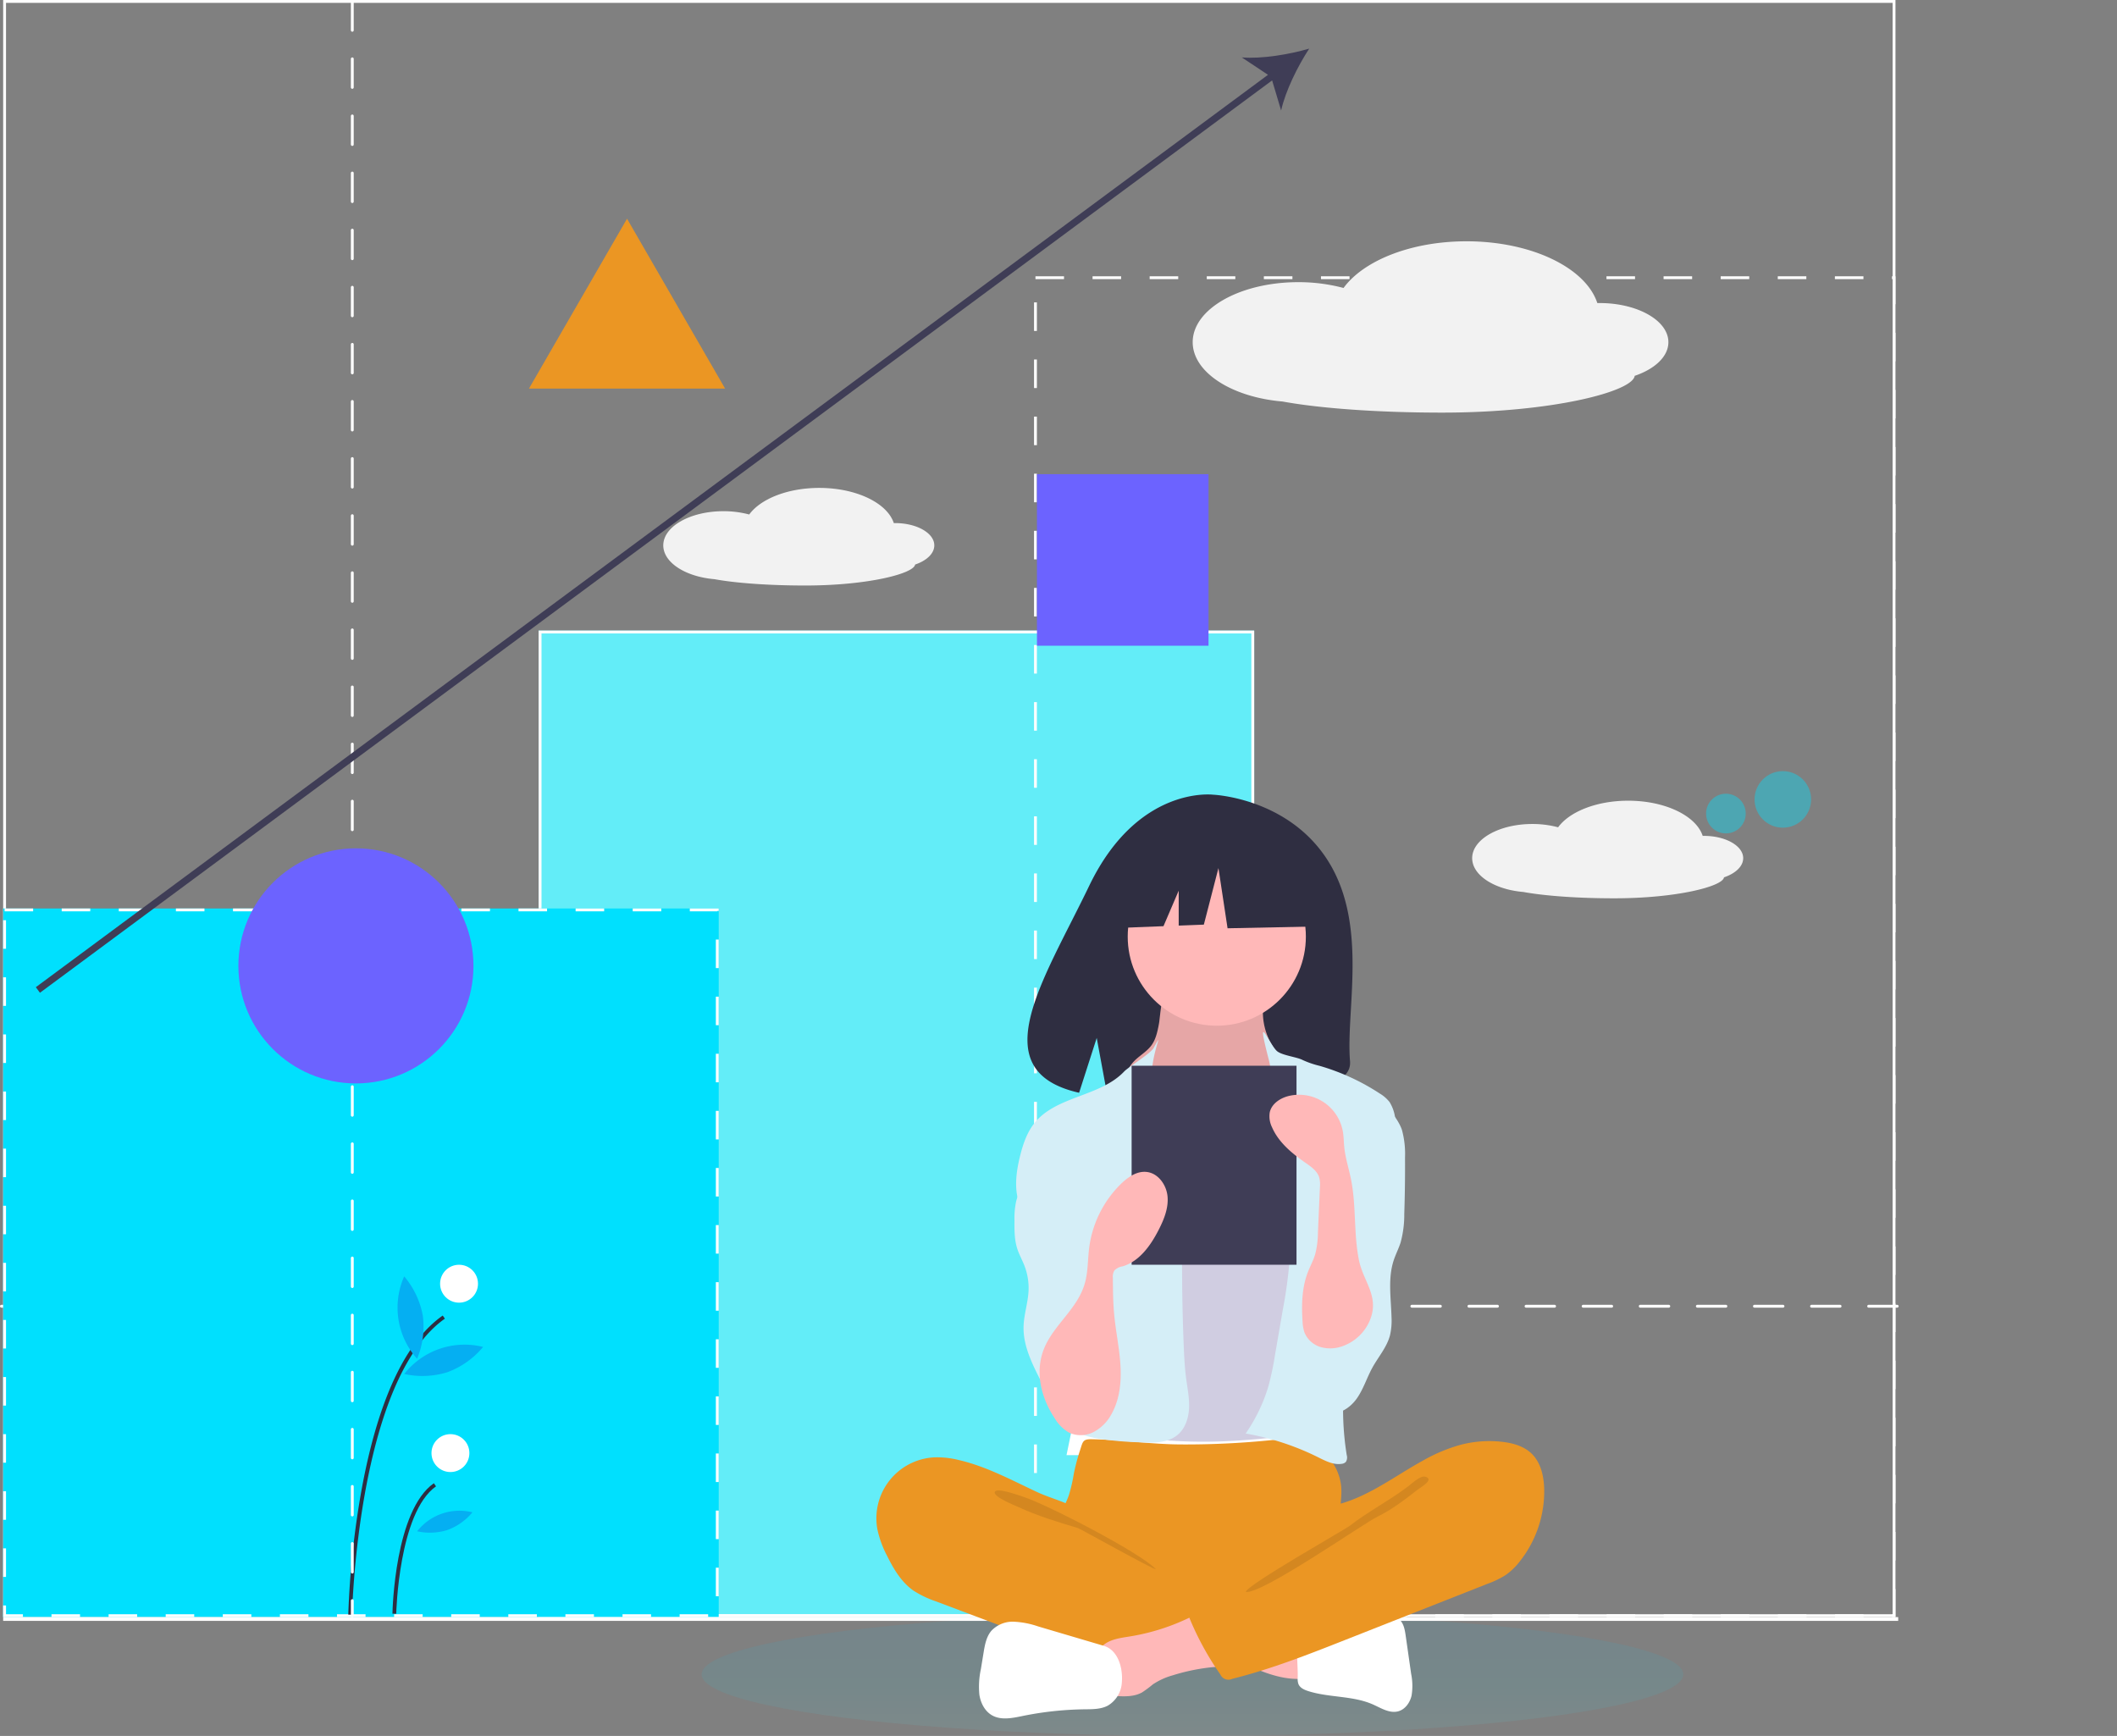 <svg xmlns="http://www.w3.org/2000/svg" xmlns:xlink="http://www.w3.org/1999/xlink" width="741.483" height="608" viewBox="0 0 741.483 608">
  <rect x="0" y="0" width="741.483" height="608" fill="#808080" stroke="none"/>
  <defs>
    <linearGradient id="linear-gradient" x1="0.5" x2="0.5" y2="1" gradientUnits="objectBoundingBox">
      <stop offset="0" stop-color="#05aff2"/>
      <stop offset="0.59" stop-color="#00e0fe"/>
      <stop offset="1" stop-color="#63edf8"/>
    </linearGradient>
  </defs>
  <g id="myp-course" transform="translate(13925.225 5791)">
    <g id="Group_5692" data-name="Group 5692" transform="translate(-13925.143 -5791)">
      <line id="Line_93" data-name="Line 93" x1="663.996" transform="translate(0.418 457.494)" fill="none" stroke="#fefefe" stroke-linecap="round" stroke-width="1" stroke-dasharray="10 10"/>
      <g id="Rectangle_2141" data-name="Rectangle 2141" transform="translate(188.585 220.857)" fill="#63edf8" stroke="#fefefe" stroke-width="1">
        <rect width="250.619" height="345.514" stroke="none"/>
        <rect x="0.5" y="0.5" width="249.619" height="344.514" fill="none"/>
      </g>
      <g id="Rectangle_2144" data-name="Rectangle 2144" transform="translate(1.027)" fill="none" stroke="#fefefe" stroke-width="1">
        <rect width="662.78" height="566.371" stroke="none"/>
        <rect x="0.5" y="0.5" width="661.78" height="565.371" fill="none"/>
      </g>
      <g id="Rectangle_2143" data-name="Rectangle 2143" transform="translate(362.09 96.764)" fill="none" stroke="#fefefe" stroke-width="1" stroke-dasharray="10">
        <rect width="301.716" height="469.607" stroke="none"/>
        <rect x="0.5" y="0.5" width="300.716" height="468.607" fill="none"/>
      </g>
      <g id="Rectangle_2142" data-name="Rectangle 2142" transform="translate(1.027 318.185)" fill="#00e0fe" stroke="#fefefe" stroke-width="1" stroke-dasharray="10">
        <rect width="250.619" height="248.186" stroke="none"/>
        <rect x="0.5" y="0.5" width="249.619" height="247.186" fill="none"/>
      </g>
      <g id="Group_5691" data-name="Group 5691" transform="translate(1.027 84.513)">
        <path id="Path_25066" data-name="Path 25066" d="M-14489.834-5442.553l-2.1,10.214h88.318l-14.719-10.214Z" transform="translate(14864.376 5857.471)" fill="#fff"/>
        <ellipse id="Ellipse_483" data-name="Ellipse 483" cx="171.926" cy="21.574" rx="171.926" ry="21.574" transform="translate(244.624 480.34)" opacity="0.08" fill="url(#linear-gradient)"/>
        <ellipse id="Ellipse_484" data-name="Ellipse 484" cx="9.904" cy="9.904" rx="9.904" ry="9.904" transform="translate(613.424 185.568)" fill="#00e0fe" opacity="0.4"/>
        <ellipse id="Ellipse_485" data-name="Ellipse 485" cx="6.948" cy="6.948" rx="6.948" ry="6.948" transform="translate(596.444 193.481)" fill="#00e0fe" opacity="0.4"/>
        <ellipse id="Ellipse_487" data-name="Ellipse 487" cx="14.551" cy="14.551" rx="14.551" ry="14.551" transform="translate(120.309 218.473)" fill="#00e0fe" opacity="0.4"/>
        <path id="Path_25070" data-name="Path 25070" d="M0,0H663.737V1.328H0Z" transform="translate(0 481.858)" fill="#fefefe"/>
        <path id="Path_25036" data-name="Path 25036" d="M967.734,714.427,915,636.1s79.861,27.88,70.8,78.329Z" transform="translate(-282.16 -232.759)" fill="#05aff2" opacity="0"/>
        <path id="Path_25037" data-name="Path 25037" d="M988.047,714.427,1040.78,636.1s-79.86,27.88-70.8,78.329Z" transform="translate(-300.405 -232.759)" fill="#6c63ff" opacity="0"/>
        <path id="Path_25038" data-name="Path 25038" d="M249.924,205.478c0-4.313-6.149-7.809-13.735-7.809-.15,0-.3,0-.448.006-2.288-7.015-13.106-12.327-26.107-12.327-11.062,0-20.542,3.846-24.534,9.313a34.787,34.787,0,0,0-9.04-1.157c-11.631,0-21.06,5.361-21.06,11.973,0,6.007,7.781,10.98,17.925,11.841,7.371,1.348,18.886,2.215,31.826,2.215,21.97,0,38.045-4.191,38.449-7.341C247.225,210.831,249.924,208.335,249.924,205.478Z" transform="translate(76.207 -98.976)" fill="#f2f2f2"/>
        <path id="Path_25039" data-name="Path 25039" d="M749.924,210.478c0-4.313-6.149-7.809-13.735-7.809-.15,0-.3,0-.448.006-2.288-7.015-13.106-12.327-26.107-12.327-11.062,0-20.542,3.846-24.534,9.313a34.787,34.787,0,0,0-9.04-1.157c-11.631,0-21.06,5.361-21.06,11.973,0,6.007,7.781,10.98,17.925,11.841,7.371,1.348,18.886,2.215,31.826,2.215,21.97,0,38.045-4.191,38.449-7.341C747.225,215.831,749.924,213.335,749.924,210.478Z" transform="translate(-140.477 5.576)" fill="#f2f2f2"/>
        <path id="Path_25040" data-name="Path 25040" d="M992.615,118.234c0-7.57-10.794-13.706-24.108-13.706-.263,0-.524.006-.786.011C963.7,92.226,944.718,82.9,921.9,82.9c-19.416,0-36.057,6.75-43.064,16.347a61.062,61.062,0,0,0-15.868-2.032c-20.416,0-36.966,9.409-36.966,21.016,0,10.544,13.658,19.272,31.463,20.783,12.938,2.366,33.149,3.888,55.863,3.888,38.562,0,66.779-7.356,67.487-12.885C987.876,127.63,992.615,123.248,992.615,118.234Z" transform="translate(-409.366 -82.902)" fill="#f2f2f2"/>
        <path id="Path_25041" data-name="Path 25041" d="M606.51,360.467c-13.73-23.2-40.9-24.282-40.9-24.282s-26.471-3.385-43.451,31.95c-15.827,32.935-37.671,64.734-3.517,72.443l6.169-19.2,3.821,20.631a133.621,133.621,0,0,0,14.613.25c36.577-1.181,71.41.346,70.289-12.78C612.048,412.03,619.722,382.791,606.51,360.467Z" transform="translate(-141.795 -142.36)" fill="#2f2e41"/>
        <path id="Path_25042" data-name="Path 25042" d="M522.058,672.714a54.128,54.128,0,0,1-1.752,7.54c-.859,2.416-2.186,4.651-2.971,7.091-2.5,7.781.968,16.456,6.512,22.462a36.654,36.654,0,0,0,17.871,10.612c5,1.258,10.2,1.439,15.357,1.614,14.274.484,28.915.917,42.44-3.67a73.73,73.73,0,0,0,12.33-5.6,9.233,9.233,0,0,0,3.2-2.519,8.8,8.8,0,0,0,1.155-5.168c-.03-6.051-1.257-12.071-.966-18.115.161-3.348.788-6.693.479-10.031a18.5,18.5,0,0,0-14.142-15.939c-3.837-.824-7.816-.375-11.722,0a298.852,298.852,0,0,1-30.508,1.364c-10.407-.066-20.751-1.655-31.106-1.821-3.062-.049-3,.9-3.976,3.859A72.185,72.185,0,0,0,522.058,672.714Z" transform="translate(-147.08 -240.972)" fill="#eb9623"/>
        <path id="Path_25043" data-name="Path 25043" d="M563.065,447.485c-.5,2.619-1.041,5.333-2.615,7.485-1.81,2.476-4.763,3.891-6.711,6.26-2.932,3.567-3.1,8.586-3.112,13.2-.011,4.253.075,8.79,2.447,12.321,1.539,2.291,3.882,3.9,6.171,5.44,8.9,5.995,18.507,12.1,29.232,12.295,4.444.082,9.208-1.066,12.132-4.413a18.215,18.215,0,0,0,2.938-5.241,69.592,69.592,0,0,0,4.926-21.185,24.878,24.878,0,0,0-.938-10.177c-1.3-3.633-3.937-6.621-5.678-10.065a22.407,22.407,0,0,1-2.157-13.26,1.432,1.432,0,0,0-.076-.961,1.4,1.4,0,0,0-1.154-.467l-21.265-1.531a46.262,46.262,0,0,1-5.9-.675c-1.146-.233-4.174-1.861-5.267-1.428C564.01,435.888,563.479,445.314,563.065,447.485Z" transform="translate(-158.255 -173.372)" fill="#ffb8b8"/>
        <path id="Path_25044" data-name="Path 25044" d="M563.065,447.485c-.5,2.619-1.041,5.333-2.615,7.485-1.81,2.476-4.763,3.891-6.711,6.26-2.932,3.567-3.1,8.586-3.112,13.2-.011,4.253.075,8.79,2.447,12.321,1.539,2.291,3.882,3.9,6.171,5.44,8.9,5.995,18.507,12.1,29.232,12.295,4.444.082,9.208-1.066,12.132-4.413a18.215,18.215,0,0,0,2.938-5.241,69.592,69.592,0,0,0,4.926-21.185,24.878,24.878,0,0,0-.938-10.177c-1.3-3.633-3.937-6.621-5.678-10.065a22.407,22.407,0,0,1-2.157-13.26,1.432,1.432,0,0,0-.076-.961,1.4,1.4,0,0,0-1.154-.467l-21.265-1.531a46.262,46.262,0,0,1-5.9-.675c-1.146-.233-4.174-1.861-5.267-1.428C564.01,435.888,563.479,445.314,563.065,447.485Z" transform="translate(-158.255 -173.372)" opacity="0.1"/>
        <ellipse id="Ellipse_488" data-name="Ellipse 488" cx="31.199" cy="31.199" rx="31.199" ry="31.199" transform="translate(393.875 212.334)" fill="#ffb8b8"/>
        <path id="Path_25045" data-name="Path 25045" d="M570.246,505.819a19.14,19.14,0,0,0,5.48,4.379,17.221,17.221,0,0,0,6.846,1.3c5.624.158,11.721-.872,15.633-4.915,5.043-5.212,4.877-13.618,8.83-19.7a4.388,4.388,0,0,1,1.274-1.393,4.128,4.128,0,0,1,2.167-.5c4.992-.047,9.341,3.191,13.266,6.277a17.473,17.473,0,0,1,4.67,4.757,16.122,16.122,0,0,1,1.575,4.822c1.948,9.508,2.579,19.229,3.2,28.914.346,5.35.692,10.7.666,16.065-.085,17.661-4.19,35.026-8.272,52.209-.526,2.214-1.246,4.689-3.259,5.749a8.04,8.04,0,0,1-2.844.694c-11.692,1.373-23.408,2.748-35.179,2.929q-6.89.106-13.775-.334a7.411,7.411,0,0,1-2.32-.4,6.542,6.542,0,0,1-2.53-2.148c-6.367-8.023-6.743-19.116-6.7-29.358q.149-37.563,2.684-75.067c.139-2.064.17-4.57-1.317-6.193C563.02,498.194,566.744,502.158,570.246,505.819Z" transform="translate(-161.335 -186.992)" fill="#d0cde1"/>
        <path id="Path_25046" data-name="Path 25046" d="M541.612,460.686c-1.054,1.907-8.822,6.644-10.322,8.225-8.38,8.833-23.674,8.5-31.338,17.962-2.7,3.329-4.1,7.511-5.128,11.669-1.457,5.881-2.235,12.294.206,17.839,2.349,5.335,7.294,9.024,10.651,13.79,3.686,5.233,5.343,11.587,6.932,17.788,1.173,4.578,2.355,9.27,1.9,13.974-.519,5.348-3.107,10.246-4.635,15.4s-1.792,11.287,1.741,15.336c2.6,2.974,6.667,4.154,10.559,4.817a121.3,121.3,0,0,0,15.05,1.31c4.449.2,9.352.235,12.772-2.617,2.7-2.25,3.871-5.9,4.023-9.412s-.578-6.99-1.036-10.473c-.474-3.611-.657-7.254-.809-10.894q-1.026-24.493-.28-49.018a41.716,41.716,0,0,0-.5-10.172c-.954-4.374-3.318-8.282-5.29-12.3-3.915-7.976-5.766-15.725-5.161-24.59C541.545,460.565,545.361,453.9,541.612,460.686Z" transform="translate(-138.664 -178.135)" fill="#d5eef7"/>
        <path id="Path_25047" data-name="Path 25047" d="M626.539,459.808c1.6,1.65,7.059,2.193,9.1,3.256a31.9,31.9,0,0,0,5.982,2.071,77.671,77.671,0,0,1,21.016,9.646,12.753,12.753,0,0,1,3.514,3.036,13.913,13.913,0,0,1,1.944,5.49c1,4.952,2,9.964,1.78,15.011-.238,5.357-1.852,10.546-3.453,15.664l-5.981,19.124c-4.465,14.275-8.958,28.69-10.215,43.594a102.555,102.555,0,0,0,.92,24.759,2.935,2.935,0,0,1-.3,2.4,2.363,2.363,0,0,1-1.465.674c-2.887.451-5.681-1.021-8.3-2.323a91.877,91.877,0,0,0-25.328-8.287,58.879,58.879,0,0,0,7.867-16.217A98.12,98.12,0,0,0,626,566.55l2.783-16.094a158.186,158.186,0,0,0,2.387-17.8,22.282,22.282,0,0,0-.388-6.7,32.5,32.5,0,0,0-2.541-6.046c-4.586-9.539-6.738-20.425-4.933-30.855.79-4.564,2.324-9.135,1.684-13.722-.615-4.411.024-7.839-1.107-12.2C619.237,445.2,623.519,456.7,626.539,459.808Z" transform="translate(-180.564 -176.355)" fill="#d5eef7"/>
        <path id="Path_25048" data-name="Path 25048" d="M499.383,517.82c-2.091,4.338-5.586,8.034-6.776,12.7a27.745,27.745,0,0,0-.591,6.638c-.028,3.359-.046,6.785.985,9.982.664,2.058,1.744,3.956,2.522,5.973a21.661,21.661,0,0,1,1.419,8.85c-.21,4.179-1.63,8.236-1.741,12.418-.175,6.578,2.868,12.762,5.837,18.634A13.7,13.7,0,0,1,520.95,586.5a4.083,4.083,0,0,0,.9-2.976q.329-11.447.635-22.895c.321-11.8.628-23.764-2.088-35.255-1.226-5.188-3.133-10.356-6.63-14.381-1.841-2.119-8.092-7.7-11.114-5.326-1.359,1.068-1.042,3.973-1.257,5.445A23.1,23.1,0,0,1,499.383,517.82Z" transform="translate(-137.805 -194.287)" fill="#d5eef7"/>
        <path id="Path_25049" data-name="Path 25049" d="M679.808,499.811a31.933,31.933,0,0,1,1.068,9.6q.06,9.9-.262,19.789a36.889,36.889,0,0,1-1.285,10.018c-.675,2.123-1.717,4.114-2.414,6.23-2.09,6.341-.948,13.219-.769,19.894a22.6,22.6,0,0,1-.547,6.435c-1.1,4.137-4.066,7.481-6.135,11.23-1.964,3.561-3.15,7.552-5.5,10.874s-6.408,5.954-10.345,4.934c-2.983-.773-5.1-3.413-6.569-6.123a30.033,30.033,0,0,1-3.105-19.482c1.472-8.1,6.23-15.287,7.946-23.34,2.357-11.058-1.225-22.469-1.119-33.775a16.33,16.33,0,0,1,.712-5.236c.9-2.582,2.833-4.645,4.619-6.716A84.778,84.778,0,0,0,662.315,496c1.279-1.907,3.015-6.811,5.282-7.219C672.658,487.871,678.552,495.9,679.808,499.811Z" transform="translate(-189.873 -188.553)" fill="#d5eef7"/>
        <path id="Path_25050" data-name="Path 25050" d="M448.991,671.009a30.8,30.8,0,0,0-8.566-.911,21.38,21.38,0,0,0-19.849,25.2,35.912,35.912,0,0,0,3.395,9.275c2.272,4.61,5,9.21,9.2,12.164a35.836,35.836,0,0,0,8.121,3.866l22.15,8.345c3.259,1.227,6.518,2.455,9.808,3.593a191.847,191.847,0,0,0,51.231,10.185c5.319.317,10.718.4,15.906-.806a5.177,5.177,0,0,0,3.258-1.76,5.58,5.58,0,0,0,.728-2.4l1.363-9.542a7.994,7.994,0,0,0-.116-4.022c-.624-1.6-2.19-2.612-3.682-3.47-14.562-8.364-31.565-12.978-43.823-24.457-2.886-2.7-5.3-6.986-8.806-8.822-3.976-2.082-8.658-3.27-12.767-5.188C467.56,678.065,458.728,673.247,448.991,671.009Z" transform="translate(-114.38 -244.184)" fill="#eb9623"/>
        <path id="Path_25051" data-name="Path 25051" d="M491.851,689.748c7.83,2.453,40.885,19.45,46.55,25.384-.759.274-26.526-14.167-27.3-14.4-7.028-2.109-14.1-4.232-20.769-7.319-1.343-.621-8.723-3.54-8.389-5.234C482.32,686.268,490.461,689.312,491.851,689.748Z" transform="translate(-134.659 -250.059)" opacity="0.1"/>
        <path id="Path_25052" data-name="Path 25052" d="M627.758,776.722a1.838,1.838,0,0,0,1.241-.365,1.917,1.917,0,0,0,.388-1.428q-.018-6.5-.036-13c-3.738-1.781-7.92-2.352-12.024-2.9l-19.15-2.56c.44.059-2.994,8.248-2.468,9.341.928,1.927,8.021,3.635,10.022,4.544C612.69,773.518,619.921,777,627.758,776.722Z" transform="translate(-173.416 -273.227)" fill="#ffb8b8"/>
        <path id="Path_25053" data-name="Path 25053" d="M547.528,759.9c-3.616.576-7.651,1.085-9.993,3.9-2.969,3.569-1.705,8.89-.289,13.312a5.733,5.733,0,0,0,1.232,2.422c.967.954,2.448,1.093,3.8,1.179,3.3.209,6.807.372,9.688-1.245a42.47,42.47,0,0,0,3.763-2.8,24.121,24.121,0,0,1,6.919-3.163,69.965,69.965,0,0,1,13.889-2.862,21.594,21.594,0,0,0,5.471-.964,6.062,6.062,0,0,0,3.853-3.741c.667-2.362-.706-4.771-2.023-6.843-1.64-2.581-3.378-5.3-5.824-7.2-3.568-2.772-5.333-.644-8.928,1.13A75.744,75.744,0,0,1,547.528,759.9Z" transform="translate(-153.047 -271.242)" fill="#ffb8b8"/>
        <path id="Path_25054" data-name="Path 25054" d="M517.123,765.259l-22.958-6.786a30.393,30.393,0,0,0-8.544-1.656,10.257,10.257,0,0,0-7.846,3.173c-1.78,2.089-2.29,4.945-2.734,7.654l-.949,5.795a29.1,29.1,0,0,0-.532,8.9c.434,2.952,1.941,5.9,4.561,7.331,3.177,1.733,7.071.887,10.616.162a115.585,115.585,0,0,1,21.756-2.333c2.748-.033,5.63,0,8.058-1.285a10.062,10.062,0,0,0,4.91-8.018C523.914,773.244,522.265,766.778,517.123,765.259Z" transform="translate(-131.649 -273.345)" fill="#fff"/>
        <path id="Path_25055" data-name="Path 25055" d="M652.684,758.293c2.976-.522,5.6-2.213,8.455-3.211,4.014-1.405,8.364-1.405,12.617-1.39a8.1,8.1,0,0,1,4.524.906c1.873,1.247,2.354,3.743,2.672,5.971l1.922,13.442a21.091,21.091,0,0,1,.157,7.615c-.564,2.491-2.262,4.892-4.733,5.535-3,.78-5.945-1.137-8.78-2.4-7.085-3.149-15.32-2.344-22.707-4.7-1.371-.437-2.839-1.1-3.4-2.43a5.527,5.527,0,0,1-.264-2.323c.126-4.32-.785-10.22.516-14.35C644.832,757.25,649.362,758.293,652.684,758.293Z" transform="translate(-189.73 -272.292)" fill="#fff"/>
        <path id="Path_25056" data-name="Path 25056" d="M682.338,662.723a39.864,39.864,0,0,1,14.044-.96c3.755.414,7.623,1.458,10.364,4.057,3.337,3.163,4.409,8.055,4.5,12.651a39.525,39.525,0,0,1-8.591,25.242,22.9,22.9,0,0,1-4.912,4.728,32.328,32.328,0,0,1-6.39,3.079l-49.6,19.566c-13.05,5.148-26.146,10.31-39.758,13.7a3.1,3.1,0,0,1-4.169-1.512,102.782,102.782,0,0,1-10.872-19.888,1.34,1.34,0,0,1,.592-2.113l35.086-20.159a35.488,35.488,0,0,0,7.141-4.921,17.734,17.734,0,0,0,3.666-5.1c.727-1.519.8-5.1,1.724-6.227.909-1.1,4.021-1.187,5.458-1.62A49.49,49.49,0,0,0,646.557,681c7.849-3.511,14.837-8.613,22.361-12.724a57.367,57.367,0,0,1,13.42-5.555Z" transform="translate(-171.497 -241.308)" fill="#eb9623"/>
        <path id="Path_25057" data-name="Path 25057" d="M672.317,684.062c-6.028,4.528-13.833,8.689-19.807,13.336-2.039,1.586-36.029,20.7-36.509,23.233,5.574.939,41.078-23.9,46.158-26.378s9.583-5.974,14.045-9.443c1.137-.884,5.956-3.542,2.692-4.53C677.056,679.725,673.674,683.157,672.317,684.062Z" transform="translate(-180.772 -247.593)" opacity="0.1"/>
        <path id="Path_25058" data-name="Path 25058" d="M524.779,279.418l-26.838-14.057-37.061,5.75-7.668,33.867,19.088-.734,5.332-12.442v12.237l8.807-.339,5.112-19.808,3.195,21.086,31.31-.639Z" transform="translate(-65.898 -64.37)" fill="#2f2e41"/>
        <rect id="Rectangle_2140" data-name="Rectangle 2140" width="57.751" height="69.7" transform="translate(395.245 288.749)" fill="#3f3d56"/>
        <path id="Path_25059" data-name="Path 25059" d="M511,612.982a13.947,13.947,0,0,0,5.01,4.984,9.8,9.8,0,0,0,8.612-.231,15.158,15.158,0,0,0,6.215-6.231c2.917-5.15,3.521-11.314,3.157-17.221s-1.625-11.725-2.184-17.618c-.406-4.284-.439-8.593-.472-12.9a4.288,4.288,0,0,1,.542-2.608,5.12,5.12,0,0,1,2.877-1.437c5.887-1.749,9.794-7.266,12.6-12.731,1.871-3.649,3.5-7.638,3.136-11.722s-3.3-8.2-7.376-8.616c-3.363-.344-6.468,1.793-8.894,4.147a38.14,38.14,0,0,0-11.167,22.317c-.533,4.153-.38,8.419-1.51,12.451-2.412,8.609-9.958,13.887-13.719,21.633C503.68,595.738,505.967,605.429,511,612.982Z" transform="translate(-142.666 -200.709)" fill="#ffb8b8"/>
        <path id="Path_25060" data-name="Path 25060" d="M663.208,567.091a16.269,16.269,0,0,1-9.123,8.767,12.6,12.6,0,0,1-7.932.486,8.8,8.8,0,0,1-5.81-5.2,14.005,14.005,0,0,1-.654-3.9c-.377-5.805-.232-11.788,1.877-17.21.813-2.091,1.91-4.075,2.552-6.225a31.218,31.218,0,0,0,.961-7.6l.693-15.84a10.3,10.3,0,0,0-.235-3.435c-.691-2.292-2.833-3.781-4.8-5.148-4.747-3.3-9.437-7.153-11.737-12.457a8.737,8.737,0,0,1-.811-5.16c.649-3.145,3.823-5.182,6.96-5.868a15.569,15.569,0,0,1,18.665,12.546c.31,1.788.306,3.613.488,5.419.385,3.829,1.6,7.52,2.362,11.293,1.873,9.293.9,18.9,2.755,28.191C660.967,553.521,666.807,558.59,663.208,567.091Z" transform="translate(-184.579 -189.028)" fill="#ffb8b8"/>
        <path id="Path_25061" data-name="Path 25061" d="M141.959,700.054l-1.328-.026a307.9,307.9,0,0,1,4.713-44c5.741-31.12,15.287-51.558,28.373-60.746l.762,1.086C143.91,617.83,141.974,699.234,141.959,700.054Z" transform="translate(-19.761 -219.037)" fill="#2f2e41"/>
        <path id="Path_25062" data-name="Path 25062" d="M166.959,729.482l-1.328-.026c.029-1.47.858-36.121,14.5-45.7l.762,1.086C167.8,694.036,166.965,729.129,166.959,729.482Z" transform="translate(-29.286 -248.782)" fill="#2f2e41"/>
        <ellipse id="Ellipse_489" data-name="Ellipse 489" cx="6.638" cy="6.638" rx="6.638" ry="6.638" transform="translate(153.034 358.456)" fill="#fff"/>
        <ellipse id="Ellipse_490" data-name="Ellipse 490" cx="6.638" cy="6.638" rx="6.638" ry="6.638" transform="translate(150.019 417.779)" fill="#fff"/>
        <path id="Path_25063" data-name="Path 25063" d="M158.508,596.124a29.485,29.485,0,0,1-2,15.1,26.871,26.871,0,0,1-4.518-28.856A29.49,29.49,0,0,1,158.508,596.124Z" transform="translate(-11.527 -219.84)" fill="#05aff2"/>
        <path id="Path_25064" data-name="Path 25064" d="M187.952,627.422a29.486,29.486,0,0,1-15.214.657,26.871,26.871,0,0,1,27.627-9.476A29.483,29.483,0,0,1,187.952,627.422Z" transform="translate(-32.27 -231.367)" fill="#05aff2"/>
        <path id="Path_25065" data-name="Path 25065" d="M190.625,704.994a20.665,20.665,0,0,1-10.663.461,18.835,18.835,0,0,1,19.365-6.642A20.666,20.666,0,0,1,190.625,704.994Z" transform="translate(-34.964 -253.655)" fill="#05aff2"/>
      </g>
      <line id="Line_92" data-name="Line 92" y2="565.336" transform="translate(123.31 0.608)" fill="none" stroke="#fefefe" stroke-linecap="round" stroke-width="1" stroke-dasharray="10 10"/>
      <ellipse id="Ellipse_491" data-name="Ellipse 491" cx="41.168" cy="41.168" rx="41.168" ry="41.168" transform="translate(83.414 297.119)" fill="#6c63ff"/>
      <path id="Path_25069" data-name="Path 25069" d="M373.954,0l17.176,29.75L408.306,59.5H339.6l17.175-29.75Z" transform="translate(-154.417 76.602)" fill="#eb9623"/>
      <rect id="Rectangle_2145" data-name="Rectangle 2145" width="60.087" height="60.087" transform="translate(363.118 166.071)" fill="#6c63ff"/>
      <path id="Path_25071" data-name="Path 25071" d="M-13912.844-5359.351" transform="translate(13912.844 5925.295)" fill="none" stroke="#707070" stroke-width="1"/>
      <path id="Path_25072" data-name="Path 25072" d="M1328.4,242c-7.077,2.053-16.571,3.639-23.6,3.078l9.171,6.092L882.4,570.72l1.447,1.956,431.571-319.55,3.152,10.551C1320.094,256.79,1324.377,248.172,1328.4,242Z" transform="translate(-869.936 -224.968)" fill="#3f3d56"/>
    </g>
  </g>
</svg>
